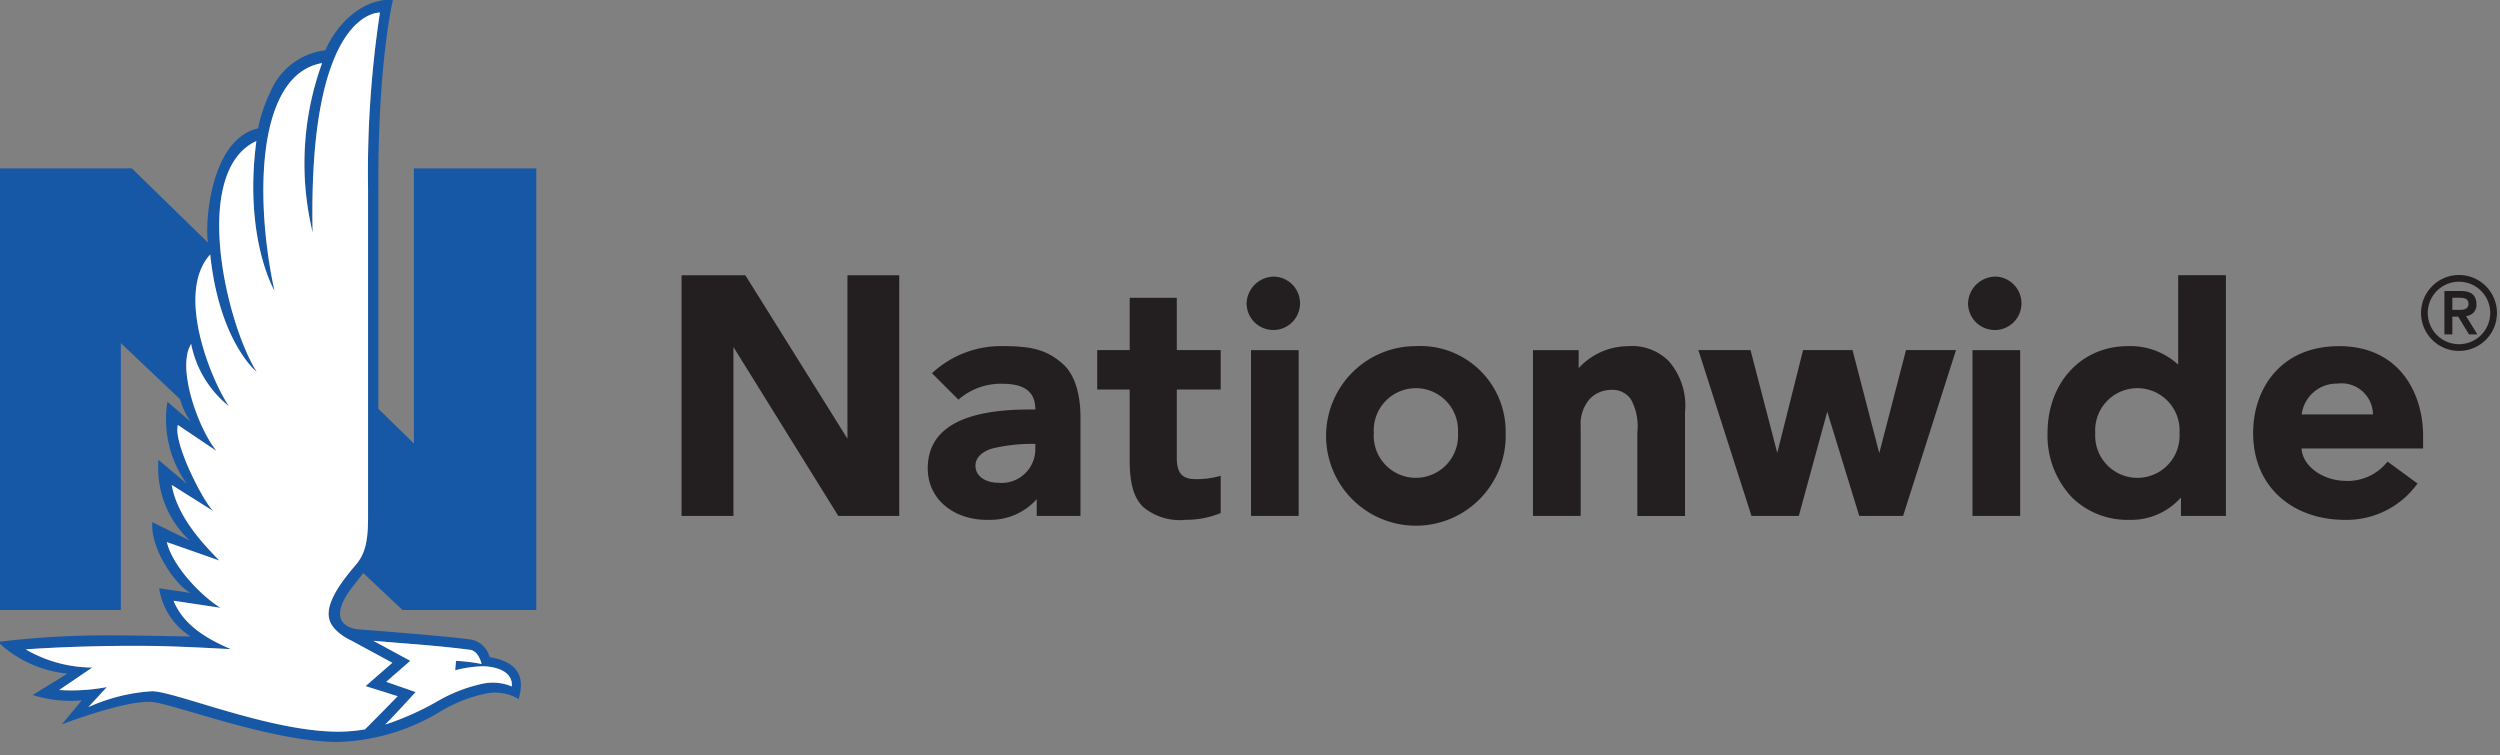 <svg xmlns="http://www.w3.org/2000/svg" width="149" height="45" fill="none"><rect width="100%" height="100%" fill="#808080" stroke="none"/><g clip-path="url(#clip0)"><path fill="#1658A5" d="M23.99 36.356h7.974v-26.32h-7.297v16.398l-2.118-2.073V11.288c-.037-7.682.879-11.324.879-11.324-2.47 0-3.752 2.34-4.038 3.032a4.077 4.077 0 00-3.285 2.506 8.795 8.795 0 00-.722 2.147c-2.923.674-3.176 5.88-2.984 6.816l-4.54-4.43H-.094v26.32h7.297V20.45l3.528 3.342c.137.479.35.932.632 1.343l-1.385-1.187a6.607 6.607 0 001.15 4.884l-1.684-1.427a5.927 5.927 0 001.865 4.812l-2.226-1.093c-.152 1.535 1.387 3.783 2.28 4.216l-1.878-.28a4.134 4.134 0 001.878 2.877s-3.208-.068-4.684-.068a52.703 52.703 0 00-6.802.389 7.005 7.005 0 004.139 1.89l-2.068 1.275c.946.296 1.941.405 2.929.32l-1.195 1.429s3.76-1.446 5.346-1.336c1.264.087 7.16 2.386 11.12 2.386 2.166-.068 4.278-.7 6.127-1.833a8.581 8.581 0 012.559-1.025 2.751 2.751 0 012.081.302c.146-.603.59-2.128-1.736-2.5a1.412 1.412 0 00-1.097-1.048c-1.25-.19-6.511-.595-6.665-.604-.452-.027-1.97-.32-.574-2.319.106-.151.811-1.04.811-1.04l2.336 2.202zm-.187 1.966c1.727.133 2.954.248 4.187.403.466.059.65.597.712.85a9.662 9.662 0 00-1.523-.185l-.05.559a7.19 7.19 0 011.67-.238s1.792-.009 1.707 1.202a2.93 2.93 0 00-1.772-.157 9.261 9.261 0 00-2.747 1.088 16.87 16.87 0 01-3.034 1.343c.503-.489 1.818-1.94 1.818-1.94l-1.752-.61 1.435-1.252-2.205-1.194c.55.047 1.07.094 1.554.131zm-2.548-4.714c-.812.941-1.866 2.28-1.638 3.258v.001c.17.809 1.311 1.306 1.311 1.306l2.454 1.33-1.593 1.39 1.911.603s-1.752 1.796-1.953 1.976a9.554 9.554 0 01-1.6.135c-4.054 0-9.692-2.394-11.086-2.41a10.853 10.853 0 00-3.794.948l1.103-1.194c-.937.175-1.892.234-2.843.174l1.973-1.34a7.964 7.964 0 01-3.967-1.08s3.192-.252 7.52-.206c1.75.02 4.719.195 4.719.195-1.467-.624-2.84-1.445-3.428-2.889l2.798.422c-1.175-.72-2.88-2.52-3.195-3.915l3.12 1.094c-.553-.6-2.483-2.408-2.83-4.502l2.47 1.554c-.648-.652-2.402-4.114-2.104-5.126l2.302 1.548c-1.102-1.363-2.39-4.973-1.513-6.38a6.283 6.283 0 002.257 3.713c-1.023-1.482-3.228-6.73-1.122-9.041.553 5.234 2.778 7 2.778 7-1.841-2.934-3.94-11.944-.026-13.766-.766 5.789 1.083 8.936 1.083 8.936-1.167-5.334-1.129-12.89 2.834-13.581a17.511 17.511 0 00-.563 10.09c-.284-13.325 4.01-13.1 4.01-13.1a63.58 63.58 0 00-.707 10.527v19.476c0 1.345-.115 2.146-.681 2.854"/><path fill="#231F20" d="M75.978 16.487a1.592 1.592 0 11-1.68 1.59 1.644 1.644 0 011.68-1.59zM118.976 16.487a1.589 1.589 0 011.406 1.043 1.59 1.59 0 01-2.125 2.008 1.59 1.59 0 01-.962-1.461 1.643 1.643 0 011.681-1.59M61.706 26.455h-.252a10.05 10.05 0 00-2.301.273c-.553.152-1.015.514-1.015 1.02 0 .712.714 1.025 1.357 1.025a2.01 2.01 0 002.21-2.015v-.303zm2.69-1.657v5.953h-2.607v-1a3.71 3.71 0 01-2.825 1.232c-2.053.06-3.67-1.192-3.67-3.064 0-2.88 3.069-3.513 6.074-3.513h.338c0-.796-.354-1.532-1.94-1.532a3.824 3.824 0 00-2.642.945l-1.577-1.575a6.023 6.023 0 014.296-1.614c1.668 0 2.583.236 3.515 1.073.882.79 1.037 2.272 1.037 3.095M70.137 20.865v-3.117h-2.808v3.117h-1.936v2.35h1.936v4.197c0 1.404.238 2.24.798 2.8a3.396 3.396 0 002.52.77 5.505 5.505 0 002.106-.403v-2.224a4.961 4.961 0 01-1.519.2c-.873 0-1.097-.478-1.097-1.281v-4.059h2.616v-2.35h-2.616zM141.43 24.699a1.882 1.882 0 00-1.337-1.774 1.874 1.874 0 00-.783-.063 2.106 2.106 0 00-2.13 1.837h4.25zm2.987 1.284v.746h-7.243c.047 1.01 1.188 1.878 2.532 1.928a3.025 3.025 0 002.591-1.147l1.786 1.307a5.203 5.203 0 01-4.326 2.167c-3.011 0-5.47-1.872-5.47-5.176 0-2.643 1.645-5.178 5.119-5.178 3.575 0 5.011 2.775 5.011 5.354M50.507 16.405v9.74l-6.084-9.74H40.62V30.75h3.093V20.683l6.251 10.068h3.631V16.405h-3.09zM113.598 20.865l-1.594 6.141-1.594-6.14h-2.946l-1.539 6.125-1.595-6.126h-3.107l3.166 9.886h2.819l1.697-6.215 1.907 6.215h2.611l3.155-9.886h-2.98zM77.4 20.866H74.56v9.885H77.4v-9.885zM120.402 20.866h-2.843v9.885h2.843v-9.885zM99.471 21.537a3.079 3.079 0 00-2.44-.905 4.008 4.008 0 00-2.942 1.309v-1.073h-2.724v9.883h2.842V25.38a2.265 2.265 0 01.521-1.58 1.753 1.753 0 011.24-.56 1.337 1.337 0 011.23.553c.328.598.463 1.283.388 1.96v5h2.84v-6.174a4.034 4.034 0 00-.955-3.041M129.899 25.81a2.517 2.517 0 00-3.51-2.469 2.51 2.51 0 00-1.511 2.468c-.021.343.028.686.144 1.01a2.527 2.527 0 001.368 1.454 2.514 2.514 0 003.509-2.464zm2.765-9.405V30.75h-2.679v-1.1a3.961 3.961 0 01-3.069 1.333 4.716 4.716 0 01-3.425-1.335 5.35 5.35 0 01-1.458-3.84c0-3.002 2.012-5.179 4.79-5.179a4.209 4.209 0 012.996 1.104v-5.33h2.845zM84.386 23.135a2.514 2.514 0 00-2.507 2.671 2.51 2.51 0 003.506 2.464 2.51 2.51 0 001.51-2.464 2.517 2.517 0 00-2.509-2.671zm5.35 2.671a5.352 5.352 0 11-5.35-5.178 5.09 5.09 0 015.35 5.178M144.695 18.652a1.861 1.861 0 113.722 0 1.861 1.861 0 01-3.722.001zm-.401 0a2.259 2.259 0 001.397 2.09 2.262 2.262 0 10.865-4.352 2.266 2.266 0 00-2.262 2.262zm1.866-.906h.348c.292-.006.614.012.614.36 0 .346-.322.364-.614.364h-.348v-.724zm-.473 2.184h.473v-1.058h.348l.645 1.058h.497l-.674-1.096a.652.652 0 00.621-.685l-.002-.026c0-.499-.291-.778-.911-.778h-.997v2.585z"/><path fill="#fff" d="M23.803 38.321c1.727.133 2.954.248 4.187.403.466.059.65.597.712.85a9.662 9.662 0 00-1.523-.185l-.05.559a7.19 7.19 0 011.67-.238s1.792-.008 1.707 1.202a2.931 2.931 0 00-1.772-.157 9.264 9.264 0 00-2.747 1.088 16.87 16.87 0 01-3.034 1.343c.503-.489 1.818-1.94 1.818-1.94l-1.752-.61 1.435-1.252-2.205-1.193c.55.046 1.07.093 1.554.13zm-2.548-4.714c-.812.941-1.866 2.281-1.638 3.258v.001c.17.809 1.311 1.306 1.311 1.306l2.454 1.331-1.593 1.39 1.911.602s-1.752 1.796-1.953 1.976a9.565 9.565 0 01-1.6.135c-4.054 0-9.692-2.394-11.086-2.41a10.853 10.853 0 00-3.794.948L6.37 40.95c-.937.175-1.892.234-2.843.174l1.973-1.34a7.964 7.964 0 01-3.967-1.08s3.192-.252 7.52-.205c1.75.019 4.719.194 4.719.194-1.467-.624-2.84-1.445-3.428-2.888l2.798.42c-1.175-.718-2.88-2.52-3.195-3.914l3.12 1.095c-.553-.602-2.483-2.409-2.83-4.502l2.47 1.553c-.648-.652-2.402-4.114-2.104-5.126l2.302 1.548c-1.102-1.363-2.39-4.973-1.513-6.38a6.283 6.283 0 002.257 3.713c-1.023-1.482-3.228-6.73-1.122-9.041.553 5.234 2.778 7.001 2.778 7.001-1.841-2.935-3.94-11.945-.026-13.767-.766 5.789 1.083 8.936 1.083 8.936-1.167-5.334-1.129-12.89 2.834-13.581a17.51 17.51 0 00-.563 10.09C18.349.526 22.643.75 22.643.75a63.58 63.58 0 00-.707 10.527v19.476c0 1.345-.115 2.147-.681 2.854"/></g><defs><clipPath id="clip0"><path fill="#fff" d="M0 0h149v44.257H0z"/></clipPath></defs></svg>